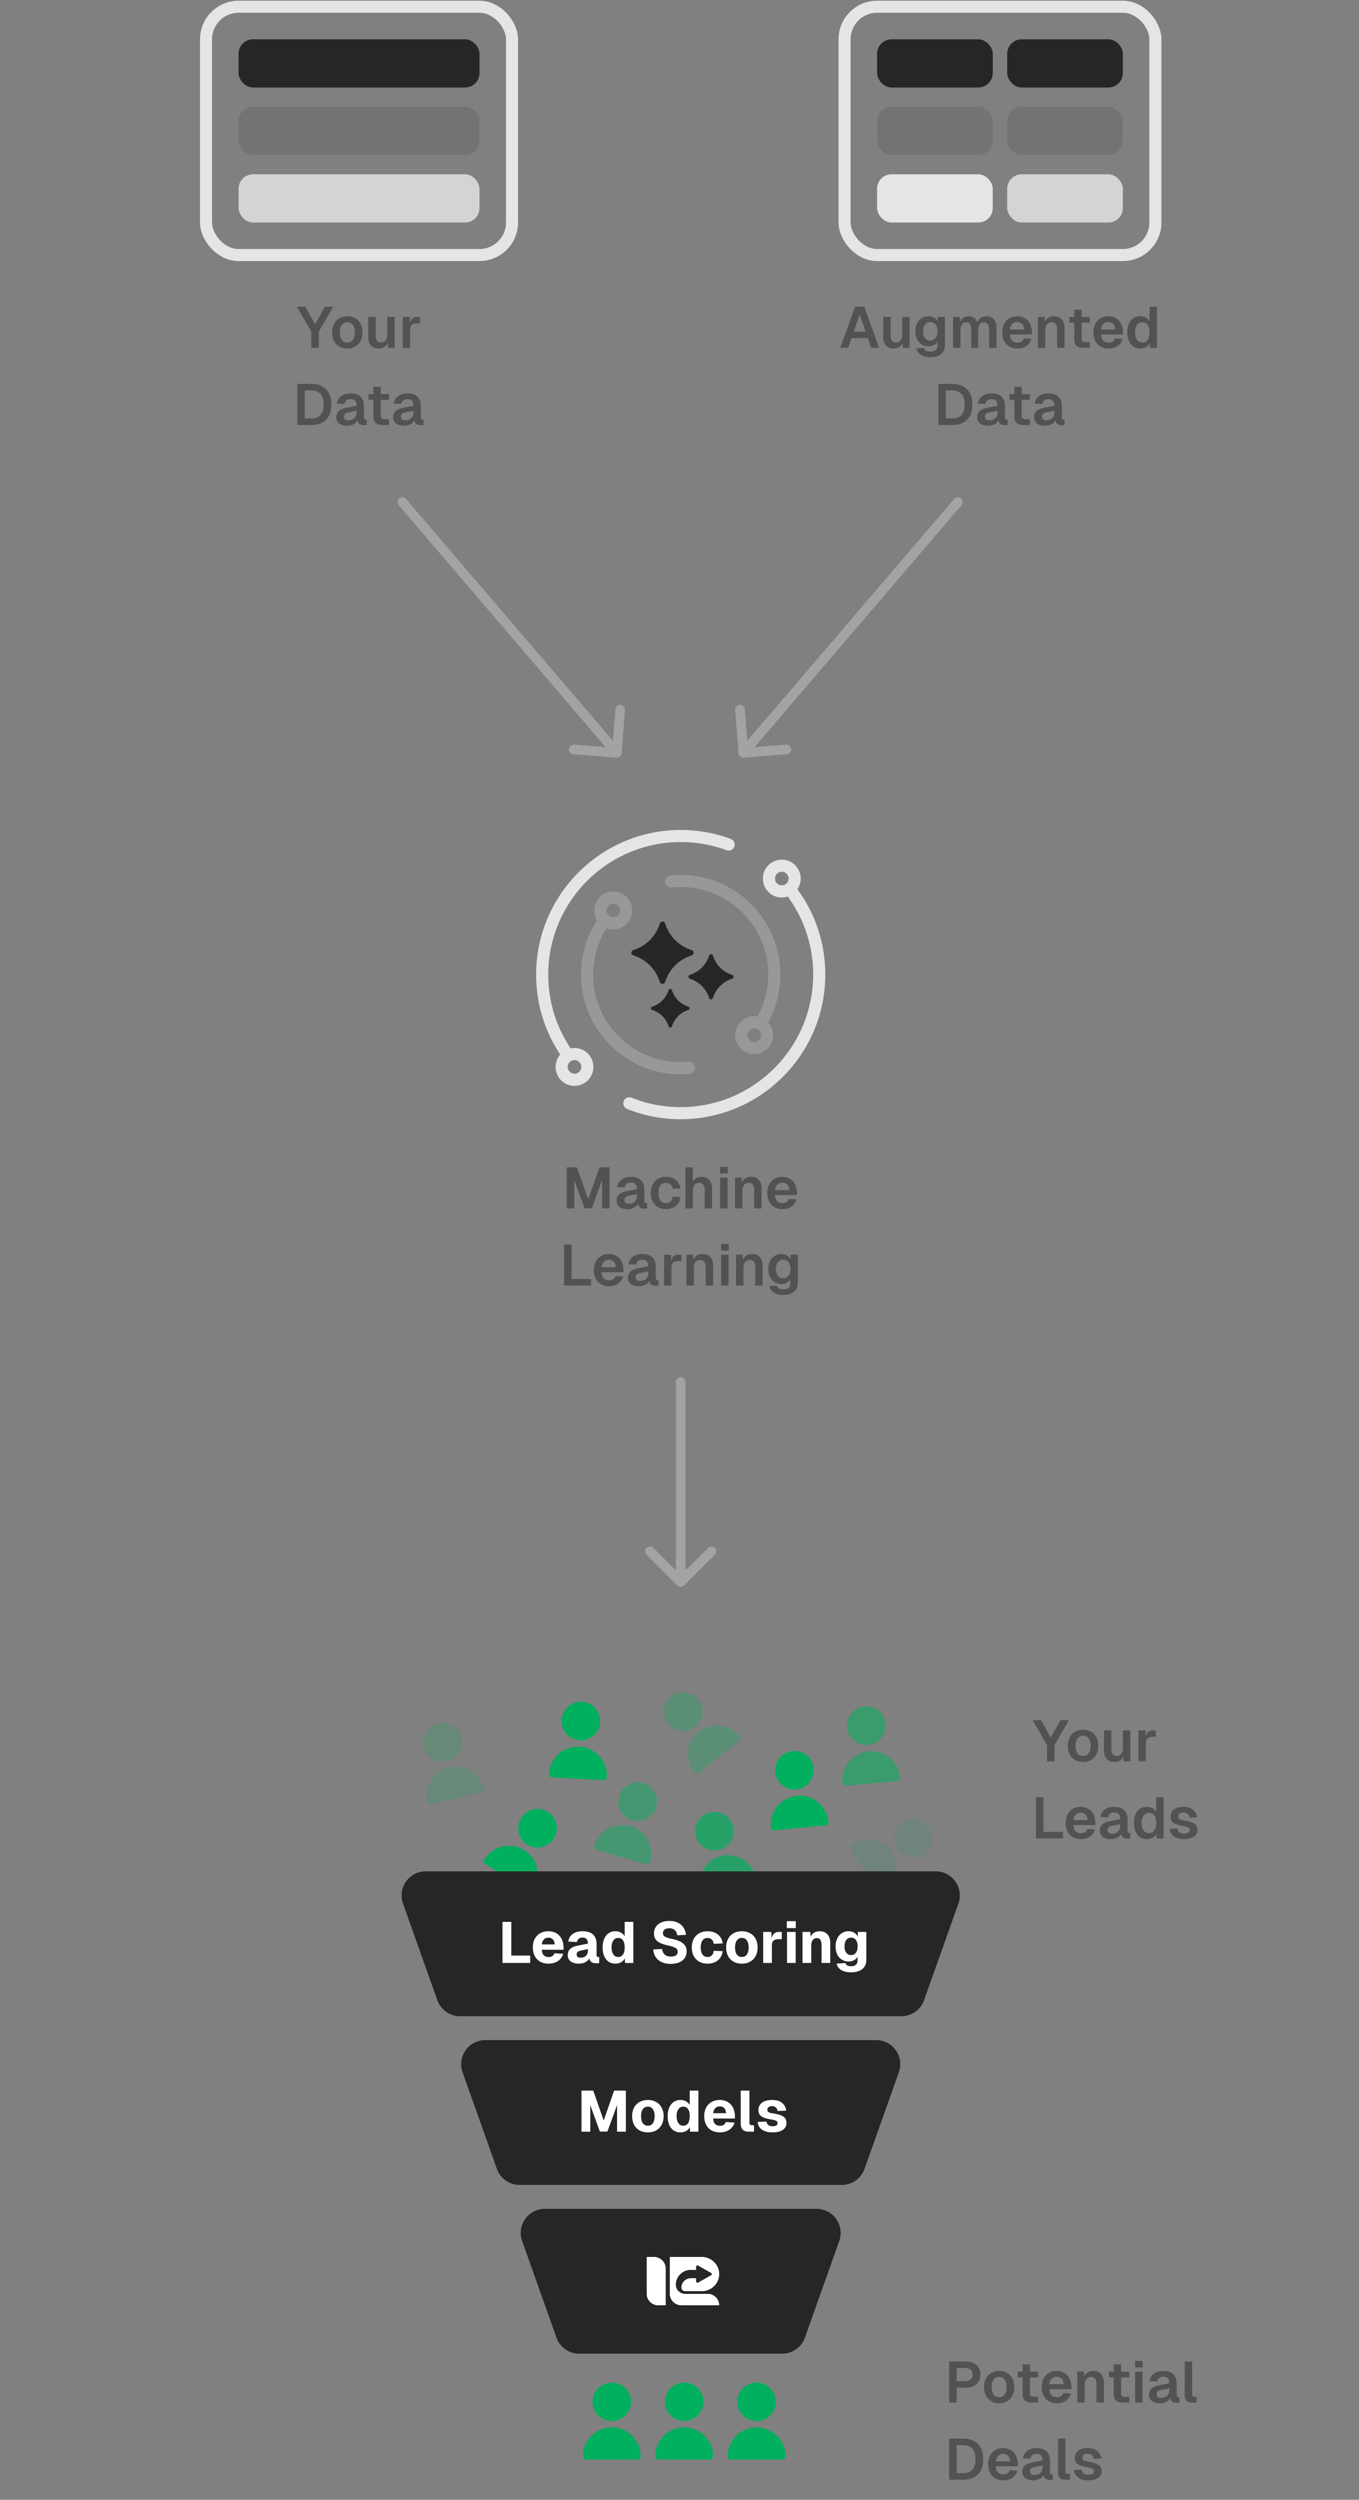 <svg xmlns="http://www.w3.org/2000/svg" width="564" height="1037" fill="none"><rect width="100%" height="100%" fill="#808080" stroke="none"/><path fill="#525252" d="m434.528 723.928-5.976-10.32h3.504l4.032 7.248 4.008-7.248h3.504l-5.952 10.32v6.72h-3.12v-6.72Zm14.948 7.008c-1.264 0-2.368-.272-3.312-.816a5.802 5.802 0 0 1-2.208-2.352c-.528-1.008-.792-2.184-.792-3.528 0-1.344.264-2.52.792-3.528s1.264-1.784 2.208-2.328c.944-.56 2.048-.84 3.312-.84 1.248 0 2.344.28 3.288.84a5.446 5.446 0 0 1 2.208 2.328c.528 1.008.792 2.184.792 3.528 0 1.344-.264 2.52-.792 3.528a5.597 5.597 0 0 1-2.208 2.352c-.944.544-2.04.816-3.288.816Zm0-2.496c.992 0 1.76-.368 2.304-1.104.544-.736.816-1.768.816-3.096 0-1.312-.272-2.336-.816-3.072-.544-.752-1.312-1.128-2.304-1.128-.992 0-1.76.368-2.304 1.104-.544.736-.816 1.768-.816 3.096s.272 2.36.816 3.096c.544.736 1.312 1.104 2.304 1.104Zm12.905 2.496c-1.312 0-2.344-.424-3.096-1.272-.752-.864-1.128-2.056-1.128-3.576v-8.256h3.072v7.488c0 1.072.176 1.864.528 2.376.368.496.92.744 1.656.744.832 0 1.472-.272 1.92-.816.464-.56.696-1.368.696-2.424v-7.368h3.072v12.816h-2.808l-.072-3.528.384.12c-.192 1.216-.648 2.136-1.368 2.76-.72.624-1.672.936-2.856.936Zm10.096-13.104h2.88l.12 3.552-.264-.048c.192-1.216.552-2.104 1.08-2.664s1.264-.84 2.208-.84h1.176v2.64h-1.2c-.672 0-1.224.096-1.656.288a2.039 2.039 0 0 0-.96.912c-.208.416-.312.944-.312 1.584v7.392h-3.072v-12.816Zm-42.557 27.776h3.12v16.08l-1.704-1.752h9.792v2.712H429.92v-17.04Zm18.641 17.328c-1.264 0-2.368-.272-3.312-.816a5.802 5.802 0 0 1-2.208-2.352c-.512-1.008-.768-2.184-.768-3.528 0-1.328.256-2.496.768-3.504.528-1.024 1.256-1.808 2.184-2.352.944-.56 2.032-.84 3.264-.84 1.216 0 2.28.272 3.192.816.928.544 1.64 1.336 2.136 2.376.512 1.04.768 2.264.768 3.672v.696h-9.12c.048 1.104.344 1.944.888 2.52.56.576 1.304.864 2.232.864.688 0 1.256-.152 1.704-.456.448-.304.768-.744.96-1.32l3.144.192c-.336 1.248-1.024 2.232-2.064 2.952-1.04.72-2.296 1.08-3.768 1.08Zm2.832-7.896c-.064-1.008-.352-1.768-.864-2.28-.512-.528-1.192-.792-2.04-.792-.832 0-1.52.264-2.064.792-.528.528-.848 1.288-.96 2.28h5.928Zm9.524 7.896c-1.36 0-2.448-.304-3.264-.912-.8-.624-1.2-1.488-1.2-2.592 0-1.088.336-1.944 1.008-2.568.688-.624 1.744-1.08 3.168-1.368l4.248-.84c0-.912-.208-1.592-.624-2.04-.416-.464-1.024-.696-1.824-.696-.736 0-1.32.168-1.752.504-.432.336-.72.832-.864 1.488l-3.144-.144c.24-1.36.856-2.4 1.848-3.12 1.008-.736 2.312-1.104 3.912-1.104 1.808 0 3.176.456 4.104 1.368.944.912 1.416 2.232 1.416 3.96v4.656c0 .336.056.568.168.696.128.128.312.192.552.192h.408v2.232a2.564 2.564 0 0 1-.48.072 8.133 8.133 0 0 1-.624.024c-.88 0-1.56-.216-2.04-.648-.464-.432-.696-1.176-.696-2.232l.264.192c-.192.848-.712 1.544-1.56 2.088-.832.528-1.84.792-3.024.792Zm.624-2.232c.688 0 1.28-.136 1.776-.408.496-.272.88-.648 1.152-1.128.272-.496.408-1.064.408-1.704v-.72l-3.312.672c-.672.128-1.16.336-1.464.624-.304.288-.456.656-.456 1.104 0 .496.16.88.48 1.152.336.272.808.408 1.416.408Zm14.396 2.232c-1.088 0-2.032-.272-2.832-.816-.8-.544-1.416-1.32-1.848-2.328-.432-1.008-.648-2.192-.648-3.552 0-1.344.216-2.52.648-3.528.432-1.024 1.048-1.808 1.848-2.352.816-.544 1.76-.816 2.832-.816.896 0 1.68.184 2.352.552a3.703 3.703 0 0 1 1.536 1.56v-6.048h3.072v17.04h-2.904l-.072-1.896a3.894 3.894 0 0 1-1.608 1.608c-.704.384-1.496.576-2.376.576Zm.912-2.496c.624 0 1.16-.16 1.608-.48.448-.32.784-.792 1.008-1.416.24-.64.36-1.408.36-2.304 0-.896-.12-1.656-.36-2.28-.224-.64-.56-1.12-1.008-1.44-.432-.32-.968-.48-1.608-.48-.928 0-1.672.376-2.232 1.128-.544.736-.816 1.76-.816 3.072 0 1.28.272 2.304.816 3.072.56.752 1.304 1.128 2.232 1.128Zm14.619 2.496c-1.232 0-2.288-.176-3.168-.528-.864-.368-1.536-.88-2.016-1.536a4.403 4.403 0 0 1-.792-2.256l3.144-.144c.112.688.392 1.216.84 1.584.464.352 1.128.528 1.992.528.736 0 1.304-.112 1.704-.336.4-.24.6-.608.6-1.104 0-.288-.072-.528-.216-.72-.144-.192-.416-.36-.816-.504-.4-.144-.992-.288-1.776-.432-1.312-.224-2.344-.496-3.096-.816-.736-.336-1.264-.744-1.584-1.224-.32-.496-.48-1.12-.48-1.872 0-1.216.464-2.192 1.392-2.928.944-.736 2.288-1.104 4.032-1.104 1.664 0 2.96.4 3.888 1.2.944.784 1.512 1.824 1.704 3.12l-3.12.144c-.112-.672-.384-1.192-.816-1.56-.432-.368-.992-.552-1.68-.552-.72 0-1.272.144-1.656.432-.368.288-.552.672-.552 1.152 0 .336.08.616.24.84.176.224.448.408.816.552.368.128.888.248 1.56.36 1.344.208 2.4.48 3.168.816.784.32 1.344.728 1.68 1.224.336.48.504 1.088.504 1.824 0 1.216-.504 2.16-1.512 2.832-.992.672-2.32 1.008-3.984 1.008ZM393.92 979.608h6.6c1.312 0 2.44.216 3.384.648.96.432 1.696 1.056 2.208 1.872.512.816.768 1.784.768 2.904 0 1.136-.256 2.12-.768 2.952-.512.816-1.248 1.44-2.208 1.872-.944.432-2.072.648-3.384.648h-3.48v6.144h-3.12v-17.04Zm6.456 8.184c1.056 0 1.864-.232 2.424-.696.576-.464.864-1.152.864-2.064 0-.88-.288-1.552-.864-2.016-.56-.464-1.368-.696-2.424-.696h-3.336v5.472h3.336Zm14.295 9.144c-1.264 0-2.368-.272-3.312-.816a5.802 5.802 0 0 1-2.208-2.352c-.528-1.008-.792-2.184-.792-3.528 0-1.344.264-2.52.792-3.528s1.264-1.784 2.208-2.328c.944-.56 2.048-.84 3.312-.84 1.248 0 2.344.28 3.288.84a5.446 5.446 0 0 1 2.208 2.328c.528 1.008.792 2.184.792 3.528 0 1.344-.264 2.52-.792 3.528a5.597 5.597 0 0 1-2.208 2.352c-.944.544-2.04.816-3.288.816Zm0-2.496c.992 0 1.76-.368 2.304-1.104.544-.736.816-1.768.816-3.096 0-1.312-.272-2.336-.816-3.072-.544-.752-1.312-1.128-2.304-1.128-.992 0-1.76.368-2.304 1.104-.544.736-.816 1.768-.816 3.096s.272 2.36.816 3.096c.544.736 1.312 1.104 2.304 1.104Zm13.442 2.208c-1.28 0-2.224-.296-2.832-.888-.592-.592-.888-1.52-.888-2.784v-12.144h3.072v11.856c0 .576.12.984.36 1.224.256.24.664.36 1.224.36h1.8v2.376h-2.736Zm-5.736-12.816h8.472v2.376h-8.472v-2.376Zm16.223 13.104c-1.264 0-2.368-.272-3.312-.816a5.802 5.802 0 0 1-2.208-2.352c-.512-1.008-.768-2.184-.768-3.528 0-1.328.256-2.496.768-3.504.528-1.024 1.256-1.808 2.184-2.352.944-.56 2.032-.84 3.264-.84 1.216 0 2.28.272 3.192.816.928.544 1.64 1.336 2.136 2.376.512 1.04.768 2.264.768 3.672v.696h-9.12c.048 1.104.344 1.944.888 2.52.56.576 1.304.864 2.232.864.688 0 1.256-.152 1.704-.456.448-.304.768-.744.96-1.32l3.144.192c-.336 1.248-1.024 2.232-2.064 2.952-1.04.72-2.296 1.08-3.768 1.08Zm2.832-7.896c-.064-1.008-.352-1.768-.864-2.28-.512-.528-1.192-.792-2.04-.792-.832 0-1.52.264-2.064.792-.528.528-.848 1.288-.96 2.28h5.928Zm5.662-5.208h2.784l.12 3.6-.36-.144c.192-1.28.656-2.224 1.392-2.832.736-.608 1.656-.912 2.76-.912 1.376 0 2.448.44 3.216 1.32.768.88 1.152 2.064 1.152 3.552v8.232h-3.072V989.4c0-1.136-.176-1.976-.528-2.52-.336-.56-.904-.84-1.704-.84-.832 0-1.488.296-1.968.888-.48.576-.72 1.4-.72 2.472v7.248h-3.072v-12.816Zm18.824 12.816c-1.28 0-2.224-.296-2.832-.888-.592-.592-.888-1.52-.888-2.784v-12.144h3.072v11.856c0 .576.12.984.36 1.224.256.24.664.36 1.224.36h1.8v2.376h-2.736Zm-5.736-12.816h8.472v2.376h-8.472v-2.376Zm10.912 0h3.072v12.816h-3.072v-12.816Zm-.048-4.44h3.192v2.736h-3.192v-2.736Zm10.261 17.544c-1.36 0-2.448-.304-3.264-.912-.8-.624-1.2-1.488-1.2-2.592 0-1.088.336-1.944 1.008-2.568.688-.624 1.744-1.08 3.168-1.368l4.248-.84c0-.912-.208-1.592-.624-2.04-.416-.464-1.024-.696-1.824-.696-.736 0-1.32.168-1.752.504-.432.336-.72.832-.864 1.488l-3.144-.144c.24-1.36.856-2.4 1.848-3.12 1.008-.736 2.312-1.104 3.912-1.104 1.808 0 3.176.456 4.104 1.368.944.912 1.416 2.232 1.416 3.96v4.656c0 .336.056.568.168.696.128.128.312.192.552.192h.408v2.232a2.564 2.564 0 0 1-.48.072 8.133 8.133 0 0 1-.624.024c-.88 0-1.56-.216-2.04-.648-.464-.432-.696-1.176-.696-2.232l.264.192c-.192.848-.712 1.544-1.56 2.088-.832.528-1.84.792-3.024.792Zm.624-2.232c.688 0 1.28-.136 1.776-.408.496-.272.88-.648 1.152-1.128.272-.496.408-1.064.408-1.704v-.72l-3.312.672c-.672.128-1.16.336-1.464.624-.304.288-.456.656-.456 1.104 0 .496.16.88.48 1.152.336.272.808.408 1.416.408Zm12.814 1.944c-.976 0-1.736-.24-2.28-.72-.544-.496-.816-1.264-.816-2.304l.024-14.016h3.072v13.704c0 .32.08.56.24.72.16.16.4.24.72.24h.936v2.376h-1.896ZM393.92 1011.61h5.664c2.72 0 4.808.74 6.264 2.23 1.472 1.47 2.208 3.58 2.208 6.31 0 2.72-.72 4.82-2.16 6.29-1.44 1.47-3.496 2.21-6.168 2.21h-5.808v-17.04Zm5.664 14.33c1.776 0 3.096-.48 3.96-1.44.864-.96 1.296-2.41 1.296-4.35 0-1.97-.432-3.43-1.296-4.39-.864-.96-2.184-1.44-3.96-1.44h-2.544v11.62h2.544Zm16.797 3c-1.264 0-2.368-.28-3.312-.82a5.784 5.784 0 0 1-2.208-2.35c-.512-1.01-.768-2.19-.768-3.53 0-1.33.256-2.5.768-3.5.528-1.03 1.256-1.81 2.184-2.36.944-.56 2.032-.84 3.264-.84 1.216 0 2.28.28 3.192.82.928.54 1.64 1.34 2.136 2.38.512 1.04.768 2.26.768 3.67v.69h-9.12c.048 1.11.344 1.95.888 2.52.56.58 1.304.87 2.232.87.688 0 1.256-.15 1.704-.46.448-.3.768-.74.96-1.32l3.144.19c-.336 1.25-1.024 2.24-2.064 2.96-1.04.72-2.296 1.08-3.768 1.08Zm2.832-7.9c-.064-1.01-.352-1.77-.864-2.28-.512-.53-1.192-.79-2.04-.79-.832 0-1.52.26-2.064.79-.528.53-.848 1.29-.96 2.28h5.928Zm9.524 7.9c-1.36 0-2.448-.31-3.264-.92-.8-.62-1.2-1.48-1.2-2.59 0-1.09.336-1.94 1.008-2.57.688-.62 1.744-1.08 3.168-1.36l4.248-.84c0-.92-.208-1.6-.624-2.04-.416-.47-1.024-.7-1.824-.7-.736 0-1.32.17-1.752.5-.432.34-.72.84-.864 1.49l-3.144-.14c.24-1.36.856-2.4 1.848-3.12 1.008-.74 2.312-1.11 3.912-1.11 1.808 0 3.176.46 4.104 1.37.944.91 1.416 2.23 1.416 3.96v4.66c0 .33.056.57.168.69.128.13.312.2.552.2h.408v2.23c-.112.03-.272.05-.48.07-.208.02-.416.02-.624.02-.88 0-1.56-.21-2.04-.64-.464-.44-.696-1.18-.696-2.24l.264.2c-.192.84-.712 1.54-1.56 2.08-.832.53-1.84.8-3.024.8Zm.624-2.24c.688 0 1.28-.13 1.776-.4.496-.28.88-.65 1.152-1.13.272-.5.408-1.07.408-1.71v-.72l-3.312.68c-.672.12-1.16.33-1.464.62a1.46 1.46 0 0 0-.456 1.1c0 .5.16.88.48 1.16.336.27.808.4 1.416.4Zm12.813 1.95c-.976 0-1.736-.24-2.28-.72-.544-.5-.816-1.27-.816-2.31l.024-14.01h3.072v13.7c0 .32.08.56.24.72.16.16.4.24.72.24h.936v2.38h-1.896Zm9.52.29c-1.232 0-2.288-.18-3.168-.53-.864-.37-1.536-.88-2.016-1.54-.464-.65-.728-1.41-.792-2.25l3.144-.15c.112.69.392 1.22.84 1.59.464.35 1.128.52 1.992.52.736 0 1.304-.11 1.704-.33.4-.24.6-.61.6-1.11a1.2 1.2 0 0 0-.216-.72c-.144-.19-.416-.36-.816-.5-.4-.14-.992-.29-1.776-.43-1.312-.23-2.344-.5-3.096-.82-.736-.33-1.264-.74-1.584-1.22-.32-.5-.48-1.12-.48-1.87 0-1.22.464-2.2 1.392-2.93.944-.74 2.288-1.11 4.032-1.11 1.664 0 2.96.4 3.888 1.2.944.79 1.512 1.83 1.704 3.12l-3.12.15c-.112-.67-.384-1.19-.816-1.56-.432-.37-.992-.55-1.68-.55-.72 0-1.272.14-1.656.43-.368.29-.552.67-.552 1.15 0 .34.08.62.24.84.176.22.448.41.816.55.368.13.888.25 1.56.36 1.344.21 2.4.48 3.168.82.784.32 1.344.73 1.68 1.22.336.48.504 1.09.504 1.83 0 1.21-.504 2.16-1.512 2.83-.992.67-2.32 1.01-3.984 1.01Z"/><rect width="127" height="103" x="85.5" y="2.799" stroke="#E5E5E5" stroke-width="5" rx="13.5"/><rect width="100" height="20" x="99" y="16.299" fill="#262626" rx="6"/><rect width="100" height="20" x="99" y="44.299" fill="#737373" rx="6"/><rect width="100" height="20" x="99" y="72.299" fill="#D4D4D4" rx="6"/><path fill="#525252" d="m129.196 137.579-5.976-10.32h3.504l4.032 7.248 4.008-7.248h3.504l-5.952 10.32v6.72h-3.12v-6.72Zm14.948 7.008c-1.264 0-2.368-.272-3.312-.816a5.802 5.802 0 0 1-2.208-2.352c-.528-1.008-.792-2.184-.792-3.528 0-1.344.264-2.52.792-3.528s1.264-1.784 2.208-2.328c.944-.56 2.048-.84 3.312-.84 1.248 0 2.344.28 3.288.84a5.446 5.446 0 0 1 2.208 2.328c.528 1.008.792 2.184.792 3.528 0 1.344-.264 2.52-.792 3.528a5.597 5.597 0 0 1-2.208 2.352c-.944.544-2.04.816-3.288.816Zm0-2.496c.992 0 1.76-.368 2.304-1.104.544-.736.816-1.768.816-3.096 0-1.312-.272-2.336-.816-3.072-.544-.752-1.312-1.128-2.304-1.128-.992 0-1.76.368-2.304 1.104-.544.736-.816 1.768-.816 3.096s.272 2.36.816 3.096c.544.736 1.312 1.104 2.304 1.104Zm12.905 2.496c-1.312 0-2.344-.424-3.096-1.272-.752-.864-1.128-2.056-1.128-3.576v-8.256h3.072v7.488c0 1.072.176 1.864.528 2.376.368.496.92.744 1.656.744.832 0 1.472-.272 1.92-.816.464-.56.696-1.368.696-2.424v-7.368h3.072v12.816h-2.808l-.072-3.528.384.12c-.192 1.216-.648 2.136-1.368 2.76-.72.624-1.672.936-2.856.936Zm10.096-13.104h2.88l.12 3.552-.264-.048c.192-1.216.552-2.104 1.08-2.664s1.264-.84 2.208-.84h1.176v2.64h-1.2c-.672 0-1.224.096-1.656.288a2.039 2.039 0 0 0-.96.912c-.208.416-.312.944-.312 1.584v7.392h-3.072v-12.816Zm-43.752 27.776h5.664c2.72 0 4.808.744 6.264 2.232 1.472 1.472 2.208 3.576 2.208 6.312 0 2.72-.72 4.816-2.16 6.288-1.44 1.472-3.496 2.208-6.168 2.208h-5.808v-17.04Zm5.664 14.328c1.776 0 3.096-.48 3.96-1.44.864-.96 1.296-2.408 1.296-4.344 0-1.968-.432-3.432-1.296-4.392-.864-.96-2.184-1.44-3.96-1.44h-2.544v11.616h2.544Zm14.973 3c-1.36 0-2.448-.304-3.264-.912-.8-.624-1.2-1.488-1.2-2.592 0-1.088.336-1.944 1.008-2.568.688-.624 1.744-1.08 3.168-1.368l4.248-.84c0-.912-.208-1.592-.624-2.04-.416-.464-1.024-.696-1.824-.696-.736 0-1.32.168-1.752.504-.432.336-.72.832-.864 1.488l-3.144-.144c.24-1.36.856-2.4 1.848-3.12 1.008-.736 2.312-1.104 3.912-1.104 1.808 0 3.176.456 4.104 1.368.944.912 1.416 2.232 1.416 3.96v4.656c0 .336.056.568.168.696.128.128.312.192.552.192h.408v2.232a2.564 2.564 0 0 1-.48.072 8.133 8.133 0 0 1-.624.024c-.88 0-1.56-.216-2.04-.648-.464-.432-.696-1.176-.696-2.232l.264.192c-.192.848-.712 1.544-1.56 2.088-.832.528-1.84.792-3.024.792Zm.624-2.232c.688 0 1.28-.136 1.776-.408.496-.272.88-.648 1.152-1.128.272-.496.408-1.064.408-1.704v-.72l-3.312.672c-.672.128-1.16.336-1.464.624-.304.288-.456.656-.456 1.104 0 .496.16.88.48 1.152.336.272.808.408 1.416.408Zm14.033 1.944c-1.28 0-2.224-.296-2.832-.888-.592-.592-.888-1.52-.888-2.784v-12.144h3.072v11.856c0 .576.12.984.36 1.224.256.24.664.36 1.224.36h1.8v2.376h-2.736Zm-5.736-12.816h8.472v2.376h-8.472v-2.376Zm14.681 13.104c-1.36 0-2.448-.304-3.264-.912-.8-.624-1.2-1.488-1.2-2.592 0-1.088.336-1.944 1.008-2.568.688-.624 1.744-1.08 3.168-1.368l4.248-.84c0-.912-.208-1.592-.624-2.04-.416-.464-1.024-.696-1.824-.696-.736 0-1.32.168-1.752.504-.432.336-.72.832-.864 1.488l-3.144-.144c.24-1.36.856-2.4 1.848-3.12 1.008-.736 2.312-1.104 3.912-1.104 1.808 0 3.176.456 4.104 1.368.944.912 1.416 2.232 1.416 3.96v4.656c0 .336.056.568.168.696.128.128.312.192.552.192h.408v2.232a2.564 2.564 0 0 1-.48.072 8.133 8.133 0 0 1-.624.024c-.88 0-1.56-.216-2.04-.648-.464-.432-.696-1.176-.696-2.232l.264.192c-.192.848-.712 1.544-1.56 2.088-.832.528-1.84.792-3.024.792Zm.624-2.232c.688 0 1.28-.136 1.776-.408.496-.272.88-.648 1.152-1.128.272-.496.408-1.064.408-1.704v-.72l-3.312.672c-.672.128-1.16.336-1.464.624-.304.288-.456.656-.456 1.104 0 .496.16.88.48 1.152.336.272.808.408 1.416.408Z"/><rect width="129" height="103" x="350.5" y="2.799" stroke="#E5E5E5" stroke-width="5" rx="13.5"/><rect width="48" height="20" x="364" y="16.299" fill="#262626" rx="6"/><rect width="48" height="20" x="418" y="16.299" fill="#262626" rx="6"/><rect width="48" height="20" x="364" y="44.299" fill="#737373" rx="6"/><rect width="48" height="20" x="418" y="44.299" fill="#737373" rx="6"/><rect width="48" height="20" x="364" y="72.299" fill="#E5E5E5" rx="6"/><rect width="48" height="20" x="418" y="72.299" fill="#D4D4D4" rx="6"/><path fill="#525252" d="M354.864 127.259h3.816l6.144 17.04h-3.264l-1.416-4.032H353.4l-1.416 4.032h-3.264l6.144-17.04Zm4.368 10.344-2.448-7.2-2.472 7.2h4.92Zm11.551 6.984c-1.312 0-2.344-.424-3.096-1.272-.752-.864-1.128-2.056-1.128-3.576v-8.256h3.072v7.488c0 1.072.176 1.864.528 2.376.368.496.92.744 1.656.744.832 0 1.472-.272 1.92-.816.464-.56.696-1.368.696-2.424v-7.368h3.072v12.816h-2.808l-.072-3.528.384.12c-.192 1.216-.648 2.136-1.368 2.76-.72.624-1.672.936-2.856.936Zm15.312 3.6c-1.088 0-2.04-.152-2.856-.456-.8-.304-1.448-.728-1.944-1.272a4.483 4.483 0 0 1-1.032-1.92l3.168-.216c.16.528.44.912.84 1.152.416.256 1.024.384 1.824.384.976 0 1.712-.216 2.208-.648.496-.432.744-1.088.744-1.968v-1.632c-.304.64-.792 1.144-1.464 1.512-.672.368-1.424.552-2.256.552-1.056 0-2-.256-2.832-.768-.816-.528-1.456-1.256-1.92-2.184-.464-.944-.696-2.032-.696-3.264 0-1.216.232-2.296.696-3.24.464-.96 1.104-1.704 1.92-2.232.816-.528 1.744-.792 2.784-.792.912 0 1.704.208 2.376.624a3.64 3.64 0 0 1 1.488 1.656v-1.992h3v11.688c0 1.616-.544 2.856-1.632 3.72-1.088.864-2.56 1.296-4.416 1.296Zm-.048-6.912c.608 0 1.136-.152 1.584-.456.464-.32.816-.768 1.056-1.344.256-.576.384-1.256.384-2.04.016-.784-.104-1.464-.36-2.04-.24-.576-.592-1.016-1.056-1.32-.448-.32-.984-.48-1.608-.48-.928 0-1.656.344-2.184 1.032-.528.688-.792 1.624-.792 2.808 0 1.168.264 2.104.792 2.808.544.688 1.272 1.032 2.184 1.032Zm9.481-9.792h2.784l.096 3.144-.288-.144c.144-.672.392-1.256.744-1.752a3.691 3.691 0 0 1 1.32-1.128 3.717 3.717 0 0 1 1.728-.408c1.072 0 1.944.304 2.616.912.688.608 1.12 1.456 1.296 2.544h-.408c.208-1.104.648-1.952 1.32-2.544.672-.608 1.528-.912 2.568-.912.88 0 1.64.192 2.28.576.64.368 1.128.92 1.464 1.656.352.72.528 1.6.528 2.64v8.232h-3.072v-7.44c0-1.056-.184-1.848-.552-2.376-.352-.528-.896-.792-1.632-.792-.496 0-.92.128-1.272.384s-.624.632-.816 1.128c-.176.48-.264 1.064-.264 1.752v7.344h-2.856v-7.344c0-1.088-.168-1.904-.504-2.448-.336-.544-.88-.816-1.632-.816-.496 0-.92.128-1.272.384s-.624.632-.816 1.128c-.192.496-.288 1.08-.288 1.752v7.344h-3.072v-12.816Zm26.709 13.104c-1.264 0-2.368-.272-3.312-.816a5.802 5.802 0 0 1-2.208-2.352c-.512-1.008-.768-2.184-.768-3.528 0-1.328.256-2.496.768-3.504.528-1.024 1.256-1.808 2.184-2.352.944-.56 2.032-.84 3.264-.84 1.216 0 2.28.272 3.192.816.928.544 1.64 1.336 2.136 2.376.512 1.04.768 2.264.768 3.672v.696h-9.12c.048 1.104.344 1.944.888 2.52.56.576 1.304.864 2.232.864.688 0 1.256-.152 1.704-.456.448-.304.768-.744.96-1.32l3.144.192c-.336 1.248-1.024 2.232-2.064 2.952-1.04.72-2.296 1.08-3.768 1.08Zm2.832-7.896c-.064-1.008-.352-1.768-.864-2.28-.512-.528-1.192-.792-2.04-.792-.832 0-1.52.264-2.064.792-.528.528-.848 1.288-.96 2.28h5.928Zm5.662-5.208h2.784l.12 3.6-.36-.144c.192-1.28.656-2.224 1.392-2.832.736-.608 1.656-.912 2.76-.912 1.376 0 2.448.44 3.216 1.32.768.88 1.152 2.064 1.152 3.552v8.232h-3.072v-7.248c0-1.136-.176-1.976-.528-2.52-.336-.56-.904-.84-1.704-.84-.832 0-1.488.296-1.968.888-.48.576-.72 1.4-.72 2.472v7.248h-3.072v-12.816Zm18.823 12.816c-1.28 0-2.224-.296-2.832-.888-.592-.592-.888-1.52-.888-2.784v-12.144h3.072v11.856c0 .576.12.984.36 1.224.256.24.664.36 1.224.36h1.8v2.376h-2.736Zm-5.736-12.816h8.472v2.376h-8.472v-2.376Zm16.224 13.104c-1.264 0-2.368-.272-3.312-.816a5.802 5.802 0 0 1-2.208-2.352c-.512-1.008-.768-2.184-.768-3.528 0-1.328.256-2.496.768-3.504.528-1.024 1.256-1.808 2.184-2.352.944-.56 2.032-.84 3.264-.84 1.216 0 2.28.272 3.192.816.928.544 1.64 1.336 2.136 2.376.512 1.04.768 2.264.768 3.672v.696h-9.12c.048 1.104.344 1.944.888 2.52.56.576 1.304.864 2.232.864.688 0 1.256-.152 1.704-.456.448-.304.768-.744.96-1.32l3.144.192c-.336 1.248-1.024 2.232-2.064 2.952-1.04.72-2.296 1.08-3.768 1.08Zm2.832-7.896c-.064-1.008-.352-1.768-.864-2.28-.512-.528-1.192-.792-2.04-.792-.832 0-1.52.264-2.064.792-.528.528-.848 1.288-.96 2.28h5.928Zm10.317 7.896c-1.088 0-2.032-.272-2.832-.816-.8-.544-1.416-1.32-1.848-2.328-.432-1.008-.648-2.192-.648-3.552 0-1.344.216-2.52.648-3.528.432-1.024 1.048-1.808 1.848-2.352.816-.544 1.76-.816 2.832-.816.896 0 1.68.184 2.352.552a3.703 3.703 0 0 1 1.536 1.56v-6.048h3.072v17.04h-2.904l-.072-1.896a3.894 3.894 0 0 1-1.608 1.608c-.704.384-1.496.576-2.376.576Zm.912-2.496c.624 0 1.16-.16 1.608-.48.448-.32.784-.792 1.008-1.416.24-.64.36-1.408.36-2.304 0-.896-.12-1.656-.36-2.28-.224-.64-.56-1.12-1.008-1.44-.432-.32-.968-.48-1.608-.48-.928 0-1.672.376-2.232 1.128-.544.736-.816 1.76-.816 3.072 0 1.28.272 2.304.816 3.072.56.752 1.304 1.128 2.232 1.128Zm-84.71 17.168h5.664c2.72 0 4.808.744 6.264 2.232 1.472 1.472 2.208 3.576 2.208 6.312 0 2.72-.72 4.816-2.16 6.288-1.44 1.472-3.496 2.208-6.168 2.208h-5.808v-17.04Zm5.664 14.328c1.776 0 3.096-.48 3.96-1.44.864-.96 1.296-2.408 1.296-4.344 0-1.968-.432-3.432-1.296-4.392-.864-.96-2.184-1.44-3.96-1.44h-2.544v11.616h2.544Zm14.973 3c-1.36 0-2.448-.304-3.264-.912-.8-.624-1.2-1.488-1.2-2.592 0-1.088.336-1.944 1.008-2.568.688-.624 1.744-1.08 3.168-1.368l4.248-.84c0-.912-.208-1.592-.624-2.04-.416-.464-1.024-.696-1.824-.696-.736 0-1.32.168-1.752.504-.432.336-.72.832-.864 1.488l-3.144-.144c.24-1.36.856-2.4 1.848-3.12 1.008-.736 2.312-1.104 3.912-1.104 1.808 0 3.176.456 4.104 1.368.944.912 1.416 2.232 1.416 3.96v4.656c0 .336.056.568.168.696.128.128.312.192.552.192h.408v2.232a2.564 2.564 0 0 1-.48.072 8.133 8.133 0 0 1-.624.024c-.88 0-1.56-.216-2.04-.648-.464-.432-.696-1.176-.696-2.232l.264.192c-.192.848-.712 1.544-1.56 2.088-.832.528-1.84.792-3.024.792Zm.624-2.232c.688 0 1.28-.136 1.776-.408.496-.272.88-.648 1.152-1.128.272-.496.408-1.064.408-1.704v-.72l-3.312.672c-.672.128-1.16.336-1.464.624-.304.288-.456.656-.456 1.104 0 .496.16.88.48 1.152.336.272.808.408 1.416.408Zm14.033 1.944c-1.28 0-2.224-.296-2.832-.888-.592-.592-.888-1.52-.888-2.784v-12.144h3.072v11.856c0 .576.12.984.36 1.224.256.24.664.36 1.224.36h1.8v2.376h-2.736Zm-5.736-12.816h8.472v2.376h-8.472v-2.376Zm14.681 13.104c-1.36 0-2.448-.304-3.264-.912-.8-.624-1.2-1.488-1.2-2.592 0-1.088.336-1.944 1.008-2.568.688-.624 1.744-1.08 3.168-1.368l4.248-.84c0-.912-.208-1.592-.624-2.04-.416-.464-1.024-.696-1.824-.696-.736 0-1.32.168-1.752.504-.432.336-.72.832-.864 1.488l-3.144-.144c.24-1.36.856-2.4 1.848-3.12 1.008-.736 2.312-1.104 3.912-1.104 1.808 0 3.176.456 4.104 1.368.944.912 1.416 2.232 1.416 3.96v4.656c0 .336.056.568.168.696.128.128.312.192.552.192h.408v2.232a2.564 2.564 0 0 1-.48.072 8.133 8.133 0 0 1-.624.024c-.88 0-1.56-.216-2.04-.648-.464-.432-.696-1.176-.696-2.232l.264.192c-.192.848-.712 1.544-1.56 2.088-.832.528-1.84.792-3.024.792Zm.624-2.232c.688 0 1.28-.136 1.776-.408.496-.272.88-.648 1.152-1.128.272-.496.408-1.064.408-1.704v-.72l-3.312.672c-.672.128-1.16.336-1.464.624-.304.288-.456.656-.456 1.104 0 .496.16.88.48 1.152.336.272.808.408 1.416.408Z"/><path fill="#A3A3A3" d="M168.52 206.996a2 2 0 0 0-3.04 2.601l3.04-2.601Zm87.325 107.295a2.001 2.001 0 0 0 2.149-1.839l1.395-17.946a2.001 2.001 0 0 0-3.988-.31l-1.24 15.952-15.952-1.24a2.001 2.001 0 0 0-.31 3.988l17.946 1.395ZM165.48 209.597l89 104 3.04-2.601-89-104-3.04 2.601Zm230.5-2.601a2 2 0 0 1 3.04 2.601l-3.04-2.601Zm-87.325 107.295a2.001 2.001 0 0 1-2.149-1.839l-1.395-17.946a2.001 2.001 0 0 1 3.988-.31l1.24 15.952 15.952-1.24a2.001 2.001 0 0 1 .31 3.988l-17.946 1.395Zm90.365-104.694-89 104-3.04-2.601 89-104 3.04 2.601Z"/><path fill="#262626" d="M294.31 396.36c.263-.709 1.266-.709 1.529 0l.246.666a12.132 12.132 0 0 0 7.167 7.167l.666.246c.709.263.709 1.266 0 1.529l-.666.246a12.13 12.13 0 0 0-7.167 7.167l-.246.666c-.263.709-1.266.709-1.529 0l-.246-.666a12.132 12.132 0 0 0-7.167-7.167l-.666-.246c-.709-.263-.709-1.266 0-1.529l.666-.246a12.135 12.135 0 0 0 7.167-7.167l.246-.666Zm-16.797 14.34c.224-.607 1.083-.607 1.308 0l.211.57a10.386 10.386 0 0 0 6.135 6.136l.57.211c.608.224.608 1.083 0 1.308l-.57.211a10.387 10.387 0 0 0-6.135 6.135l-.211.57c-.225.608-1.084.608-1.308 0l-.211-.57a10.386 10.386 0 0 0-6.136-6.135l-.569-.211c-.608-.225-.608-1.084 0-1.308l.569-.211a10.385 10.385 0 0 0 6.136-6.136l.211-.57Zm-3.618-27.67c.362-.978 1.745-.978 2.107 0l.34.918a16.722 16.722 0 0 0 9.88 9.881l.918.339c.978.362.978 1.746 0 2.107l-.918.34a16.722 16.722 0 0 0-9.88 9.881l-.34.917c-.362.978-1.745.978-2.107 0l-.34-.917a16.725 16.725 0 0 0-9.88-9.881l-.918-.34c-.978-.361-.978-1.745 0-2.107l.918-.339a16.725 16.725 0 0 0 9.88-9.881l.34-.918Z"/><path fill="#A3A3A3" d="M282.502 362.934c-1.407 0-2.824.07-4.221.211a2.513 2.513 0 0 0-2.241 2.753 2.53 2.53 0 0 0 2.754 2.252 38.255 38.255 0 0 1 3.718-.191c20.031 0 36.332 16.301 36.332 36.331a36.206 36.206 0 0 1-4.462 17.407 7.96 7.96 0 0 0-1.387-.13c-4.322 0-7.849 3.517-7.849 7.849a7.853 7.853 0 0 0 7.849 7.849 7.853 7.853 0 0 0 7.849-7.849c0-2.04-.784-3.889-2.07-5.286a41.332 41.332 0 0 0 5.085-19.84c0-22.804-18.553-41.356-41.357-41.356Zm30.493 69.306a2.826 2.826 0 0 1-2.824-2.824 2.826 2.826 0 0 1 2.824-2.824 2.826 2.826 0 0 1 2.824 2.824 2.826 2.826 0 0 1-2.824 2.824Zm-26.823 13.25a2.506 2.506 0 0 0 2.281-2.724 2.506 2.506 0 0 0-2.724-2.281c-1.065.09-2.16.141-3.236.141-20.03 0-36.331-16.302-36.331-36.332a36.061 36.061 0 0 1 5.557-19.276 7.815 7.815 0 0 0 2.794.522c4.322 0 7.85-3.517 7.85-7.849a7.854 7.854 0 0 0-7.85-7.849 7.853 7.853 0 0 0-7.849 7.849c0 1.487.422 2.874 1.146 4.07a41.121 41.121 0 0 0-6.684 22.543c0 22.804 18.553 41.357 41.357 41.357 1.226 0 2.463-.05 3.679-.161l.01-.01Zm-31.659-70.623a2.827 2.827 0 0 1 2.825 2.824 2.827 2.827 0 0 1-2.825 2.824 2.827 2.827 0 0 1-2.824-2.824 2.827 2.827 0 0 1 2.824-2.824Z" opacity=".7"/><path fill="#E5E5E5" d="M330.924 368.887a7.796 7.796 0 0 0 1.377-4.423c0-4.321-3.518-7.849-7.849-7.849a7.854 7.854 0 0 0-7.85 7.849 7.854 7.854 0 0 0 7.85 7.85c.854 0 1.688-.141 2.462-.402 6.905 9.447 10.553 20.613 10.553 32.382 0 30.311-24.664 54.975-54.975 54.975-7.035 0-13.89-1.307-20.362-3.9a2.511 2.511 0 0 0-3.266 1.407 2.51 2.51 0 0 0 1.407 3.266c7.075 2.824 14.553 4.252 22.231 4.252 33.085 0 60-26.915 60-60 0-12.865-4-25.076-11.568-35.397l-.01-.01Zm-9.296-4.423a2.827 2.827 0 0 1 2.824-2.824 2.827 2.827 0 0 1 2.824 2.824 2.827 2.827 0 0 1-2.824 2.825 2.827 2.827 0 0 1-2.824-2.825Zm-83.208 70.285c-.543 0-1.066.05-1.578.161-6.091-9.065-9.317-19.618-9.317-30.613 0-30.312 24.663-54.975 54.975-54.975a54.78 54.78 0 0 1 19.015 3.377 2.517 2.517 0 0 0 3.226-1.488 2.513 2.513 0 0 0-1.487-3.226 59.893 59.893 0 0 0-20.754-3.688c-33.085 0-60 26.914-60 60 0 11.899 3.457 23.327 10 33.166a7.82 7.82 0 0 0-1.93 5.135c0 4.322 3.518 7.85 7.85 7.85a7.854 7.854 0 0 0 7.849-7.85 7.854 7.854 0 0 0-7.849-7.849Zm0 10.663a2.827 2.827 0 0 1-2.825-2.824 2.828 2.828 0 0 1 2.825-2.824 2.827 2.827 0 0 1 2.824 2.824 2.827 2.827 0 0 1-2.824 2.824Z"/><path fill="#525252" d="M235.202 484.253h4.2l4.704 13.2 4.704-13.2h4.2v17.04h-3.12v-11.76l-4.296 11.736h-2.976l-4.296-11.736v11.76h-3.12v-17.04Zm25.184 17.328c-1.36 0-2.448-.304-3.264-.912-.8-.624-1.2-1.488-1.2-2.592 0-1.088.336-1.944 1.008-2.568.688-.624 1.744-1.08 3.168-1.368l4.248-.84c0-.912-.208-1.592-.624-2.04-.416-.464-1.024-.696-1.824-.696-.736 0-1.32.168-1.752.504-.432.336-.72.832-.864 1.488l-3.144-.144c.24-1.36.856-2.4 1.848-3.12 1.008-.736 2.312-1.104 3.912-1.104 1.808 0 3.176.456 4.104 1.368.944.912 1.416 2.232 1.416 3.96v4.656c0 .336.056.568.168.696.128.128.312.192.552.192h.408v2.232a2.564 2.564 0 0 1-.48.072 8.133 8.133 0 0 1-.624.024c-.88 0-1.56-.216-2.04-.648-.464-.432-.696-1.176-.696-2.232l.264.192c-.192.848-.712 1.544-1.56 2.088-.832.528-1.84.792-3.024.792Zm.624-2.232c.688 0 1.28-.136 1.776-.408.496-.272.88-.648 1.152-1.128.272-.496.408-1.064.408-1.704v-.72l-3.312.672c-.672.128-1.16.336-1.464.624-.304.288-.456.656-.456 1.104 0 .496.16.88.48 1.152.336.272.808.408 1.416.408Zm15.381 2.232c-1.264 0-2.368-.272-3.312-.816a5.802 5.802 0 0 1-2.208-2.352c-.528-1.024-.792-2.2-.792-3.528 0-1.328.264-2.496.792-3.504.528-1.024 1.264-1.808 2.208-2.352.944-.56 2.048-.84 3.312-.84 1.088 0 2.056.192 2.904.576.864.384 1.56.944 2.088 1.68.528.72.856 1.576.984 2.568l-3.168.168c-.128-.8-.44-1.416-.936-1.848-.496-.432-1.12-.648-1.872-.648-.992 0-1.76.368-2.304 1.104-.544.736-.816 1.768-.816 3.096s.272 2.36.816 3.096c.544.736 1.312 1.104 2.304 1.104.768 0 1.4-.216 1.896-.648.496-.448.8-1.12.912-2.016l3.168.144c-.112 1.024-.432 1.912-.96 2.664a5.32 5.32 0 0 1-2.088 1.752c-.864.4-1.84.6-2.928.6Zm8.071-17.328h3.072v7.152h-.384c.192-1.072.648-1.872 1.368-2.4.72-.544 1.608-.816 2.664-.816 1.392 0 2.464.448 3.216 1.344.752.88 1.128 2.056 1.128 3.528v8.232h-3.072v-7.488c0-1.04-.184-1.816-.552-2.328-.352-.528-.896-.792-1.632-.792-.864 0-1.536.28-2.016.84-.48.544-.72 1.328-.72 2.352v7.416h-3.072v-17.04Zm14.414 4.224h3.072v12.816h-3.072v-12.816Zm-.048-4.44h3.192v2.736h-3.192v-2.736Zm6.189 4.44h2.784l.12 3.6-.36-.144c.192-1.28.656-2.224 1.392-2.832.736-.608 1.656-.912 2.76-.912 1.376 0 2.448.44 3.216 1.32.768.88 1.152 2.064 1.152 3.552v8.232h-3.072v-7.248c0-1.136-.176-1.976-.528-2.52-.336-.56-.904-.84-1.704-.84-.832 0-1.488.296-1.968.888-.48.576-.72 1.4-.72 2.472v7.248h-3.072v-12.816Zm19.701 13.104c-1.264 0-2.368-.272-3.312-.816a5.802 5.802 0 0 1-2.208-2.352c-.512-1.008-.768-2.184-.768-3.528 0-1.328.256-2.496.768-3.504.528-1.024 1.256-1.808 2.184-2.352.944-.56 2.032-.84 3.264-.84 1.216 0 2.28.272 3.192.816.928.544 1.64 1.336 2.136 2.376.512 1.04.768 2.264.768 3.672v.696h-9.12c.048 1.104.344 1.944.888 2.52.56.576 1.304.864 2.232.864.688 0 1.256-.152 1.704-.456.448-.304.768-.744.96-1.32l3.144.192c-.336 1.248-1.024 2.232-2.064 2.952-1.04.72-2.296 1.08-3.768 1.08Zm2.832-7.896c-.064-1.008-.352-1.768-.864-2.28-.512-.528-1.192-.792-2.04-.792-.832 0-1.52.264-2.064.792-.528.528-.848 1.288-.96 2.28h5.928Zm-93.449 22.568h3.12v16.08l-1.704-1.752h9.792v2.712h-11.208v-17.04Zm18.641 17.328c-1.264 0-2.368-.272-3.312-.816a5.802 5.802 0 0 1-2.208-2.352c-.512-1.008-.768-2.184-.768-3.528 0-1.328.256-2.496.768-3.504.528-1.024 1.256-1.808 2.184-2.352.944-.56 2.032-.84 3.264-.84 1.216 0 2.28.272 3.192.816.928.544 1.64 1.336 2.136 2.376.512 1.04.768 2.264.768 3.672v.696h-9.12c.048 1.104.344 1.944.888 2.52.56.576 1.304.864 2.232.864.688 0 1.256-.152 1.704-.456.448-.304.768-.744.96-1.32l3.144.192c-.336 1.248-1.024 2.232-2.064 2.952-1.04.72-2.296 1.08-3.768 1.08Zm2.832-7.896c-.064-1.008-.352-1.768-.864-2.28-.512-.528-1.192-.792-2.04-.792-.832 0-1.52.264-2.064.792-.528.528-.848 1.288-.96 2.28h5.928Zm9.523 7.896c-1.36 0-2.448-.304-3.264-.912-.8-.624-1.2-1.488-1.2-2.592 0-1.088.336-1.944 1.008-2.568.688-.624 1.744-1.08 3.168-1.368l4.248-.84c0-.912-.208-1.592-.624-2.04-.416-.464-1.024-.696-1.824-.696-.736 0-1.32.168-1.752.504-.432.336-.72.832-.864 1.488l-3.144-.144c.24-1.36.856-2.4 1.848-3.12 1.008-.736 2.312-1.104 3.912-1.104 1.808 0 3.176.456 4.104 1.368.944.912 1.416 2.232 1.416 3.96v4.656c0 .336.056.568.168.696.128.128.312.192.552.192h.408v2.232a2.564 2.564 0 0 1-.48.072 8.133 8.133 0 0 1-.624.024c-.88 0-1.56-.216-2.04-.648-.464-.432-.696-1.176-.696-2.232l.264.192c-.192.848-.712 1.544-1.56 2.088-.832.528-1.84.792-3.024.792Zm.624-2.232c.688 0 1.28-.136 1.776-.408.496-.272.88-.648 1.152-1.128.272-.496.408-1.064.408-1.704v-.72l-3.312.672c-.672.128-1.16.336-1.464.624-.304.288-.456.656-.456 1.104 0 .496.16.88.48 1.152.336.272.808.408 1.416.408Zm9.858-10.872h2.88l.12 3.552-.264-.048c.192-1.216.552-2.104 1.08-2.664s1.264-.84 2.208-.84h1.176v2.64h-1.2c-.672 0-1.224.096-1.656.288a2.039 2.039 0 0 0-.96.912c-.208.416-.312.944-.312 1.584v7.392h-3.072v-12.816Zm9.305 0h2.784l.12 3.6-.36-.144c.192-1.28.656-2.224 1.392-2.832.736-.608 1.656-.912 2.76-.912 1.376 0 2.448.44 3.216 1.32.768.88 1.152 2.064 1.152 3.552v8.232h-3.072v-7.248c0-1.136-.176-1.976-.528-2.52-.336-.56-.904-.84-1.704-.84-.832 0-1.488.296-1.968.888-.48.576-.72 1.4-.72 2.472v7.248h-3.072v-12.816Zm14.414 0h3.072v12.816h-3.072v-12.816Zm-.048-4.44h3.192v2.736h-3.192v-2.736Zm6.189 4.44h2.784l.12 3.6-.36-.144c.192-1.28.656-2.224 1.392-2.832.736-.608 1.656-.912 2.76-.912 1.376 0 2.448.44 3.216 1.32.768.88 1.152 2.064 1.152 3.552v8.232h-3.072v-7.248c0-1.136-.176-1.976-.528-2.52-.336-.56-.904-.84-1.704-.84-.832 0-1.488.296-1.968.888-.48.576-.72 1.4-.72 2.472v7.248h-3.072v-12.816Zm19.629 16.704c-1.088 0-2.04-.152-2.856-.456-.8-.304-1.448-.728-1.944-1.272a4.483 4.483 0 0 1-1.032-1.92l3.168-.216c.16.528.44.912.84 1.152.416.256 1.024.384 1.824.384.976 0 1.712-.216 2.208-.648.496-.432.744-1.088.744-1.968v-1.632c-.304.64-.792 1.144-1.464 1.512-.672.368-1.424.552-2.256.552-1.056 0-2-.256-2.832-.768-.816-.528-1.456-1.256-1.92-2.184-.464-.944-.696-2.032-.696-3.264 0-1.216.232-2.296.696-3.24.464-.96 1.104-1.704 1.92-2.232.816-.528 1.744-.792 2.784-.792.912 0 1.704.208 2.376.624a3.64 3.64 0 0 1 1.488 1.656v-1.992h3v11.688c0 1.616-.544 2.856-1.632 3.72-1.088.864-2.56 1.296-4.416 1.296Zm-.048-6.912c.608 0 1.136-.152 1.584-.456.464-.32.816-.768 1.056-1.344.256-.576.384-1.256.384-2.04.016-.784-.104-1.464-.36-2.04-.24-.576-.592-1.016-1.056-1.32-.448-.32-.984-.48-1.608-.48-.928 0-1.656.344-2.184 1.032-.528.688-.792 1.624-.792 2.808 0 1.168.264 2.104.792 2.808.544.688 1.272 1.032 2.184 1.032Z"/><path fill="#A3A3A3" d="M284.5 573.297a2 2 0 1 0-4 0h4Zm-3.414 84.414a2 2 0 0 0 2.828 0l12.728-12.728a2 2 0 1 0-2.828-2.828L282.5 653.468l-11.314-11.313a2 2 0 1 0-2.828 2.828l12.728 12.728Zm-.586-84.414v83h4v-83h-4Z"/><path fill="#00B05E" d="M288.483 716.291a8 8 0 1 0-11.232-1.347 7.999 7.999 0 0 0 11.232 1.347Zm1.65 2.099c-5.204 4.098-6.108 11.636-2.022 16.848.455.579 1.293.68 1.872.225l16.773-13.179c.579-.455.68-1.293.225-1.872-4.098-5.204-11.636-6.108-16.848-2.022Z" opacity=".3"/><path fill="#00B05E" d="M218.854 765.19a8 8 0 1 0 8.344-13.651 8 8 0 0 0-8.344 13.651Zm-1.392 2.277c-5.655-3.448-13.035-1.668-16.496 3.979a1.333 1.333 0 0 0 .442 1.833l18.2 11.126a1.334 1.334 0 0 0 1.833-.442c3.449-5.655 1.668-13.035-3.979-16.496Z"/><path fill="#00B05E" d="M262.307 754.995a8 8 0 1 0 4.451-15.367 8 8 0 0 0-4.451 15.367Zm-.743 2.564c-6.364-1.837-13.014 1.825-14.864 8.185a1.333 1.333 0 0 0 .91 1.652l20.488 5.936a1.334 1.334 0 0 0 1.652-.909c1.836-6.364-1.826-13.014-8.186-14.864Z" opacity=".47"/><path fill="#00B05E" d="M360.18 723.88a8 8 0 1 0-1.483-15.929 8 8 0 0 0 1.483 15.929Zm.248 2.658c-6.595.621-11.442 6.463-10.835 13.059a1.333 1.333 0 0 0 1.451 1.204l21.24-1.978a1.331 1.331 0 0 0 1.203-1.451c-.621-6.594-6.463-11.441-13.059-10.834Z" opacity=".55"/><path fill="#00B05E" d="M298.431 767.391a8 8 0 1 0-4.06-15.474 8 8 0 0 0 4.06 15.474Zm.678 2.582c-6.405 1.688-10.235 8.242-8.562 14.651a1.333 1.333 0 0 0 1.628.951l20.633-5.412a1.335 1.335 0 0 0 .952-1.628c-1.688-6.405-8.242-10.235-14.651-8.562Z" opacity=".69"/><path fill="#00B05E" d="M185.577 730.499a8 8 0 1 0-3.76-15.552 8 8 0 0 0 3.76 15.552Zm.627 2.595c-6.437 1.562-10.394 8.041-8.846 14.481a1.333 1.333 0 0 0 1.609.983l20.735-5.01a1.334 1.334 0 0 0 .983-1.609c-1.563-6.437-8.041-10.394-14.481-8.845Z" opacity=".2"/><path fill="#00B05E" d="M240.549 721.916a8 8 0 1 0 .802-15.978 8 8 0 0 0-.802 15.978Zm-.134 2.666c-6.616-.325-12.246 4.767-12.586 11.382a1.333 1.333 0 0 0 1.265 1.399l21.304 1.069a1.333 1.333 0 0 0 1.399-1.264c.325-6.616-4.767-12.246-11.382-12.586Zm13.482 279.718c4.418 0 8-3.59 8-8.004a8 8 0 0 0-15.999 0c0 4.414 3.581 8.004 7.999 8.004Zm0 2.66c-6.623.01-11.991 5.38-11.999 12 0 .74.597 1.34 1.334 1.34h21.331c.736 0 1.333-.6 1.333-1.34-.007-6.62-5.375-11.99-11.999-12Zm30.039-2.66c4.418 0 8-3.59 8-8.004a8 8 0 0 0-15.999 0c0 4.414 3.582 8.004 7.999 8.004Zm0 2.66c-6.623.01-11.991 5.38-11.998 12 0 .74.596 1.34 1.333 1.34h21.331c.736 0 1.333-.6 1.333-1.34-.007-6.62-5.375-11.99-11.999-12Zm30.039-2.66c4.418 0 8-3.59 8-8.004a8 8 0 0 0-15.999 0c0 4.414 3.582 8.004 7.999 8.004Zm0 2.66c-6.623.01-11.991 5.38-11.998 12 0 .74.596 1.34 1.333 1.34h21.331c.736 0 1.333-.6 1.333-1.34-.007-6.62-5.375-11.99-11.999-12Z"/><path fill="#00B05E" d="M372.337 767.026a8 8 0 1 0 13.275-8.93 8 8 0 0 0-13.275 8.93Zm-2.215 1.49c-3.703-5.491-11.153-6.949-16.653-3.258a1.333 1.333 0 0 0-.362 1.85l11.907 17.7c.411.61 1.239.773 1.85.362 5.492-3.704 6.949-11.154 3.258-16.654Z" opacity=".13"/><path fill="#00B05E" d="M330.422 742.318a8 8 0 1 0-1.576-15.922 8 8 0 0 0 1.576 15.922Zm.263 2.656c-6.591.66-11.404 6.53-10.76 13.122a1.333 1.333 0 0 0 1.458 1.195l21.228-2.1a1.332 1.332 0 0 0 1.195-1.458c-.659-6.59-6.529-11.404-13.121-10.759Z"/><path fill="#262626" d="M388.331 776.297c6.91 0 11.737 6.84 9.423 13.35l-14.257 40.096a9.998 9.998 0 0 1-9.422 6.65h-183.15a10 10 0 0 1-9.423-6.65l-14.256-40.096c-2.314-6.51 2.513-13.35 9.423-13.35h211.662Zm-24.718 70c6.909 0 11.736 6.839 9.422 13.349l-14.246 40.081a9.999 9.999 0 0 1-9.422 6.651H215.644a10 10 0 0 1-9.423-6.651l-14.246-40.081c-2.314-6.51 2.514-13.349 9.423-13.349h162.215Zm-24.734 70c6.909 0 11.737 6.84 9.421 13.351l-14.254 40.081a10 10 0 0 1-9.422 6.649h-84.251a10 10 0 0 1-9.422-6.649l-14.254-40.081c-2.315-6.511 2.512-13.351 9.422-13.351h112.76Z"/><path fill="#fff" d="M276.23 941.011v15.286h-3c-2.65 0-4.8-2.107-4.8-4.707v-15.286h3c2.65 0 4.8 2.107 4.8 4.707Zm8.109 10.572c-.143 0-.293 0-.436-.015-1.914-.207-3.414-1.778-3.464-3.7v-.193a6 6 0 0 1 .607-2.55c1.014-2.092 3.179-3.528 5.693-3.528h2.1v-1.293c0-.45.5-.736.9-.507l5.4 3.057c.4.221.4.793 0 1.014l-5.4 3.057c-.4.222-.9-.057-.9-.507v-1.293h-2.1c-2.157 0-3.907 1.715-3.9 3.836 0 .807.671 1.464 1.5 1.464h6.9c3.979 0 7.2-3.164 7.2-7.057 0-3.893-3.228-7.071-7.2-7.071h-13.2v15.286c0 2.6 2.15 4.707 4.8 4.707h15.6c0-2.6-2.15-4.707-4.8-4.707h-9.3Z"/><path fill="#fff" d="M276.227 941.011v15.286h-2.999c-2.649 0-4.798-2.107-4.798-4.707v-15.286h3c2.649 0 4.797 2.107 4.797 4.707Zm8.107 10.572c-.143 0-.293 0-.436-.015-1.913-.207-3.413-1.778-3.463-3.7v-.193a6.014 6.014 0 0 1 .607-2.55 6.3 6.3 0 0 1 5.691-3.528h2.1v-1.293c0-.45.499-.736.899-.507l5.399 3.057c.4.221.4.793 0 1.014l-5.399 3.057c-.4.222-.899-.057-.899-.507v-1.293h-2.1c-2.156 0-3.906 1.715-3.899 3.836 0 .807.672 1.464 1.5 1.464h6.898c3.977 0 7.198-3.164 7.198-7.057 0-3.893-3.228-7.071-7.198-7.071h-13.196v15.286c0 2.6 2.149 4.707 4.798 4.707h15.596c0-2.6-2.15-4.707-4.799-4.707h-9.297Zm-75.788-154.326h3.648v16.056l-2.016-2.088h9.864v3.072h-11.496v-17.04Zm19.069 17.328c-1.296 0-2.44-.272-3.432-.816a5.708 5.708 0 0 1-2.256-2.352c-.528-1.024-.792-2.208-.792-3.552 0-1.344.264-2.52.792-3.528.528-1.024 1.28-1.808 2.256-2.352.976-.56 2.112-.84 3.408-.84 1.264 0 2.368.28 3.312.84.96.56 1.696 1.368 2.208 2.424.512 1.04.768 2.272.768 3.696v.72h-9.024c.032.992.296 1.744.792 2.256.496.512 1.176.768 2.04.768.608 0 1.112-.128 1.512-.384.416-.256.712-.648.888-1.176l3.624.216c-.352 1.28-1.072 2.28-2.16 3-1.072.72-2.384 1.08-3.936 1.08Zm2.592-7.968c-.048-.912-.304-1.608-.768-2.088s-1.08-.72-1.848-.72-1.392.248-1.872.744c-.48.496-.768 1.184-.864 2.064h5.352Zm9.925 7.968c-1.36 0-2.456-.312-3.288-.936-.816-.624-1.224-1.48-1.224-2.568 0-1.12.344-1.992 1.032-2.616.688-.624 1.752-1.08 3.192-1.368l4.152-.816c0-.832-.192-1.456-.576-1.872-.368-.432-.912-.648-1.632-.648-.672 0-1.2.16-1.584.48-.384.304-.64.76-.768 1.368l-3.6-.168c.24-1.408.872-2.472 1.896-3.192 1.024-.736 2.376-1.104 4.056-1.104 1.92 0 3.368.456 4.344 1.368.976.912 1.464 2.248 1.464 4.008v4.392c0 .352.056.592.168.72.112.128.296.192.552.192h.36v2.472c-.128.032-.32.064-.576.096-.24.032-.48.048-.72.048-.88 0-1.584-.224-2.112-.672-.512-.448-.768-1.216-.768-2.304l.312.24c-.24.88-.768 1.584-1.584 2.112-.816.512-1.848.768-3.096.768Zm.864-2.472c.592 0 1.112-.112 1.56-.336.464-.24.816-.584 1.056-1.032.256-.448.384-.976.384-1.584v-.624l-2.928.624c-.592.112-1.032.304-1.32.576-.288.256-.432.592-.432 1.008 0 .448.136.792.408 1.032.288.224.712.336 1.272.336Zm14.364 2.472c-1.056 0-1.984-.272-2.784-.816-.8-.56-1.416-1.344-1.848-2.352-.416-1.008-.624-2.192-.624-3.552 0-1.36.216-2.544.648-3.552.432-1.008 1.04-1.784 1.824-2.328.8-.56 1.728-.84 2.784-.84.912 0 1.696.192 2.352.576.672.368 1.184.88 1.536 1.536v-6h3.6v17.04h-3.456l-.072-1.896a3.746 3.746 0 0 1-1.584 1.608c-.688.384-1.48.576-2.376.576Zm1.2-2.76c.576 0 1.064-.152 1.464-.456.4-.304.704-.744.912-1.32.208-.592.312-1.32.312-2.184 0-.864-.104-1.592-.312-2.184-.208-.592-.512-1.032-.912-1.32-.4-.304-.888-.456-1.464-.456-.848 0-1.52.36-2.016 1.08-.496.704-.744 1.664-.744 2.88 0 1.2.248 2.16.744 2.88.512.72 1.184 1.08 2.016 1.08Zm21.799 2.856c-1.44 0-2.696-.248-3.768-.744-1.056-.496-1.88-1.192-2.472-2.088-.592-.896-.928-1.952-1.008-3.168l3.672-.168c.08.672.272 1.248.576 1.728.304.464.704.816 1.2 1.056.512.24 1.128.36 1.848.36.928 0 1.632-.168 2.112-.504.496-.336.744-.824.744-1.464 0-.416-.096-.768-.288-1.056-.192-.304-.568-.576-1.128-.816-.544-.24-1.336-.48-2.376-.72-1.504-.336-2.688-.712-3.552-1.128-.848-.416-1.48-.936-1.896-1.56-.4-.624-.6-1.424-.6-2.4 0-1.008.256-1.896.768-2.664.512-.784 1.248-1.392 2.208-1.824.96-.432 2.096-.648 3.408-.648 1.376 0 2.552.248 3.528.744.992.48 1.768 1.152 2.328 2.016.56.864.904 1.864 1.032 3l-3.648.192c-.064-.592-.232-1.104-.504-1.536a2.706 2.706 0 0 0-1.128-1.032c-.464-.24-1.016-.36-1.656-.36-.816 0-1.464.184-1.944.552a1.752 1.752 0 0 0-.696 1.44c0 .432.104.784.312 1.056.208.272.56.512 1.056.72.496.208 1.224.408 2.184.6 1.552.32 2.784.72 3.696 1.2.928.48 1.592 1.056 1.992 1.728.4.656.6 1.432.6 2.328 0 1.056-.272 1.976-.816 2.76-.528.768-1.288 1.36-2.28 1.776-.992.416-2.16.624-3.504.624Zm15.281-.096c-1.296 0-2.44-.272-3.432-.816a5.822 5.822 0 0 1-2.304-2.352c-.528-1.024-.792-2.208-.792-3.552 0-1.344.264-2.52.792-3.528a5.632 5.632 0 0 1 2.304-2.352c.992-.56 2.136-.84 3.432-.84 1.136 0 2.152.2 3.048.6.912.4 1.648.984 2.208 1.752.56.752.904 1.648 1.032 2.688l-3.72.168c-.112-.784-.392-1.384-.84-1.8-.448-.416-1.024-.624-1.728-.624-.896 0-1.592.344-2.088 1.032-.496.688-.744 1.656-.744 2.904 0 1.264.248 2.24.744 2.928.496.688 1.192 1.032 2.088 1.032.704 0 1.28-.216 1.728-.648.464-.432.744-1.072.84-1.92l3.72.144c-.128 1.04-.472 1.952-1.032 2.736-.544.784-1.272 1.392-2.184 1.824-.896.416-1.92.624-3.072.624Zm14.25 0c-1.312 0-2.464-.272-3.456-.816a5.867 5.867 0 0 1-2.28-2.352c-.528-1.024-.792-2.208-.792-3.552 0-1.344.264-2.52.792-3.528.544-1.024 1.304-1.808 2.28-2.352.992-.56 2.144-.84 3.456-.84 1.296 0 2.432.28 3.408.84a5.632 5.632 0 0 1 2.304 2.352c.544 1.008.816 2.184.816 3.528 0 1.344-.272 2.528-.816 3.552a5.822 5.822 0 0 1-2.304 2.352c-.976.544-2.112.816-3.408.816Zm0-2.76c.896 0 1.584-.344 2.064-1.032.496-.704.744-1.68.744-2.928s-.248-2.216-.744-2.904c-.48-.704-1.168-1.056-2.064-1.056-.896 0-1.592.352-2.088 1.056-.496.688-.744 1.656-.744 2.904 0 1.264.248 2.24.744 2.928.496.688 1.192 1.032 2.088 1.032Zm8.839-10.392h3.408l.12 3.744-.264-.072c.208-1.296.576-2.232 1.104-2.808.528-.576 1.256-.864 2.184-.864h1.176v2.976h-1.176c-.688 0-1.248.096-1.68.288a1.84 1.84 0 0 0-.96.84c-.208.384-.312.896-.312 1.536v7.224h-3.6v-12.864Zm9.89 0h3.6v12.864h-3.6v-12.864Zm-.072-4.464h3.72v2.88h-3.72v-2.88Zm6.517 4.464h3.24l.144 3.768-.456-.12c.176-1.36.632-2.352 1.368-2.976.752-.64 1.696-.96 2.832-.96 1.376 0 2.448.44 3.216 1.32.768.864 1.152 2.048 1.152 3.552v8.28h-3.6v-7.08c0-1.088-.144-1.896-.432-2.424-.288-.528-.8-.792-1.536-.792-.752 0-1.328.28-1.728.84-.4.544-.6 1.336-.6 2.376v7.08h-3.6v-12.864Zm20.176 16.752c-1.2 0-2.216-.152-3.048-.456-.832-.288-1.496-.704-1.992-1.248a4.653 4.653 0 0 1-1.032-1.896l3.696-.264c.144.448.392.784.744 1.008.368.224.912.336 1.632.336.864 0 1.52-.208 1.968-.624.464-.416.696-1.064.696-1.944v-1.368c-.32.592-.816 1.072-1.488 1.44-.656.352-1.4.528-2.232.528-1.056 0-1.992-.256-2.808-.768-.816-.512-1.456-1.24-1.92-2.184-.448-.96-.672-2.064-.672-3.312 0-1.216.224-2.296.672-3.24.448-.96 1.08-1.704 1.896-2.232.816-.544 1.744-.816 2.784-.816.912 0 1.696.2 2.352.6.656.4 1.16.96 1.512 1.68v-1.992h3.528v11.592c0 1.68-.568 2.96-1.704 3.84-1.136.88-2.664 1.32-4.584 1.32Zm-.024-7.152c.544 0 1.016-.136 1.416-.408.416-.288.736-.704.96-1.248.224-.56.336-1.216.336-1.968s-.112-1.4-.336-1.944c-.208-.544-.52-.96-.936-1.248a2.468 2.468 0 0 0-1.44-.432c-.848 0-1.52.328-2.016.984-.48.656-.72 1.536-.72 2.64 0 1.12.248 2.008.744 2.664.496.64 1.16.96 1.992.96Zm-111.889 56.224h4.872l4.344 12.408 4.32-12.408h4.872v17.04h-3.648v-11.04l-4.008 10.992h-3.12l-3.984-10.992v11.04h-3.648v-17.04Zm27.555 17.328c-1.312 0-2.464-.272-3.456-.816a5.867 5.867 0 0 1-2.28-2.352c-.528-1.024-.792-2.208-.792-3.552 0-1.344.264-2.52.792-3.528.544-1.024 1.304-1.808 2.28-2.352.992-.56 2.144-.84 3.456-.84 1.296 0 2.432.28 3.408.84a5.632 5.632 0 0 1 2.304 2.352c.544 1.008.816 2.184.816 3.528 0 1.344-.272 2.528-.816 3.552a5.822 5.822 0 0 1-2.304 2.352c-.976.544-2.112.816-3.408.816Zm0-2.76c.896 0 1.584-.344 2.064-1.032.496-.704.744-1.68.744-2.928s-.248-2.216-.744-2.904c-.48-.704-1.168-1.056-2.064-1.056-.896 0-1.592.352-2.088 1.056-.496.688-.744 1.656-.744 2.904 0 1.264.248 2.24.744 2.928.496.688 1.192 1.032 2.088 1.032Zm13.47 2.76c-1.056 0-1.984-.272-2.784-.816-.8-.56-1.416-1.344-1.848-2.352-.416-1.008-.624-2.192-.624-3.552 0-1.36.216-2.544.648-3.552.432-1.008 1.04-1.784 1.824-2.328.8-.56 1.728-.84 2.784-.84.912 0 1.696.192 2.352.576.672.368 1.184.88 1.536 1.536v-6h3.6v17.04h-3.456l-.072-1.896a3.746 3.746 0 0 1-1.584 1.608c-.688.384-1.48.576-2.376.576Zm1.2-2.76c.576 0 1.064-.152 1.464-.456.4-.304.704-.744.912-1.32.208-.592.312-1.32.312-2.184 0-.864-.104-1.592-.312-2.184-.208-.592-.512-1.032-.912-1.32-.4-.304-.888-.456-1.464-.456-.848 0-1.52.36-2.016 1.08-.496.704-.744 1.664-.744 2.88 0 1.2.248 2.16.744 2.88.512.72 1.184 1.08 2.016 1.08Zm15.188 2.76c-1.296 0-2.44-.272-3.432-.816a5.708 5.708 0 0 1-2.256-2.352c-.528-1.024-.792-2.208-.792-3.552 0-1.344.264-2.52.792-3.528.528-1.024 1.28-1.808 2.256-2.352.976-.56 2.112-.84 3.408-.84 1.264 0 2.368.28 3.312.84.96.56 1.696 1.368 2.208 2.424.512 1.04.768 2.272.768 3.696v.72h-9.024c.032.992.296 1.744.792 2.256.496.512 1.176.768 2.04.768.608 0 1.112-.128 1.512-.384.416-.256.712-.648.888-1.176l3.624.216c-.352 1.28-1.072 2.28-2.16 3-1.072.72-2.384 1.08-3.936 1.08Zm2.592-7.968c-.048-.912-.304-1.608-.768-2.088s-1.08-.72-1.848-.72-1.392.248-1.872.744c-.48.496-.768 1.184-.864 2.064h5.352Zm9.444 7.68c-1.088 0-1.92-.272-2.496-.816-.576-.544-.864-1.392-.864-2.544v-13.68h3.6v13.296c0 .384.088.656.264.816.176.16.432.24.768.24h.864v2.688h-2.136Zm9.848.288c-1.28 0-2.376-.184-3.288-.552-.912-.368-1.608-.872-2.088-1.512-.464-.656-.728-1.416-.792-2.28l3.648-.12c.112.624.368 1.104.768 1.44.416.32 1.008.48 1.776.48.656 0 1.16-.104 1.512-.312.352-.224.528-.544.528-.96 0-.288-.072-.52-.216-.696-.128-.176-.384-.328-.768-.456-.368-.144-.912-.272-1.632-.384-1.36-.224-2.424-.496-3.192-.816-.768-.336-1.312-.752-1.632-1.248-.32-.512-.48-1.144-.48-1.896 0-1.264.488-2.264 1.464-3 .976-.752 2.392-1.128 4.248-1.128 1.744 0 3.104.4 4.08 1.2.992.8 1.568 1.872 1.728 3.216l-3.6.144c-.08-.624-.32-1.112-.72-1.464-.384-.368-.896-.552-1.536-.552-.624 0-1.112.136-1.464.408a1.23 1.23 0 0 0-.504 1.032c0 .32.072.584.216.792.16.192.408.352.744.48.352.128.832.232 1.44.312 1.376.208 2.464.48 3.264.816.8.32 1.376.736 1.728 1.248.352.512.528 1.152.528 1.92 0 1.232-.52 2.192-1.56 2.88-1.024.672-2.424 1.008-4.2 1.008Z"/></svg>